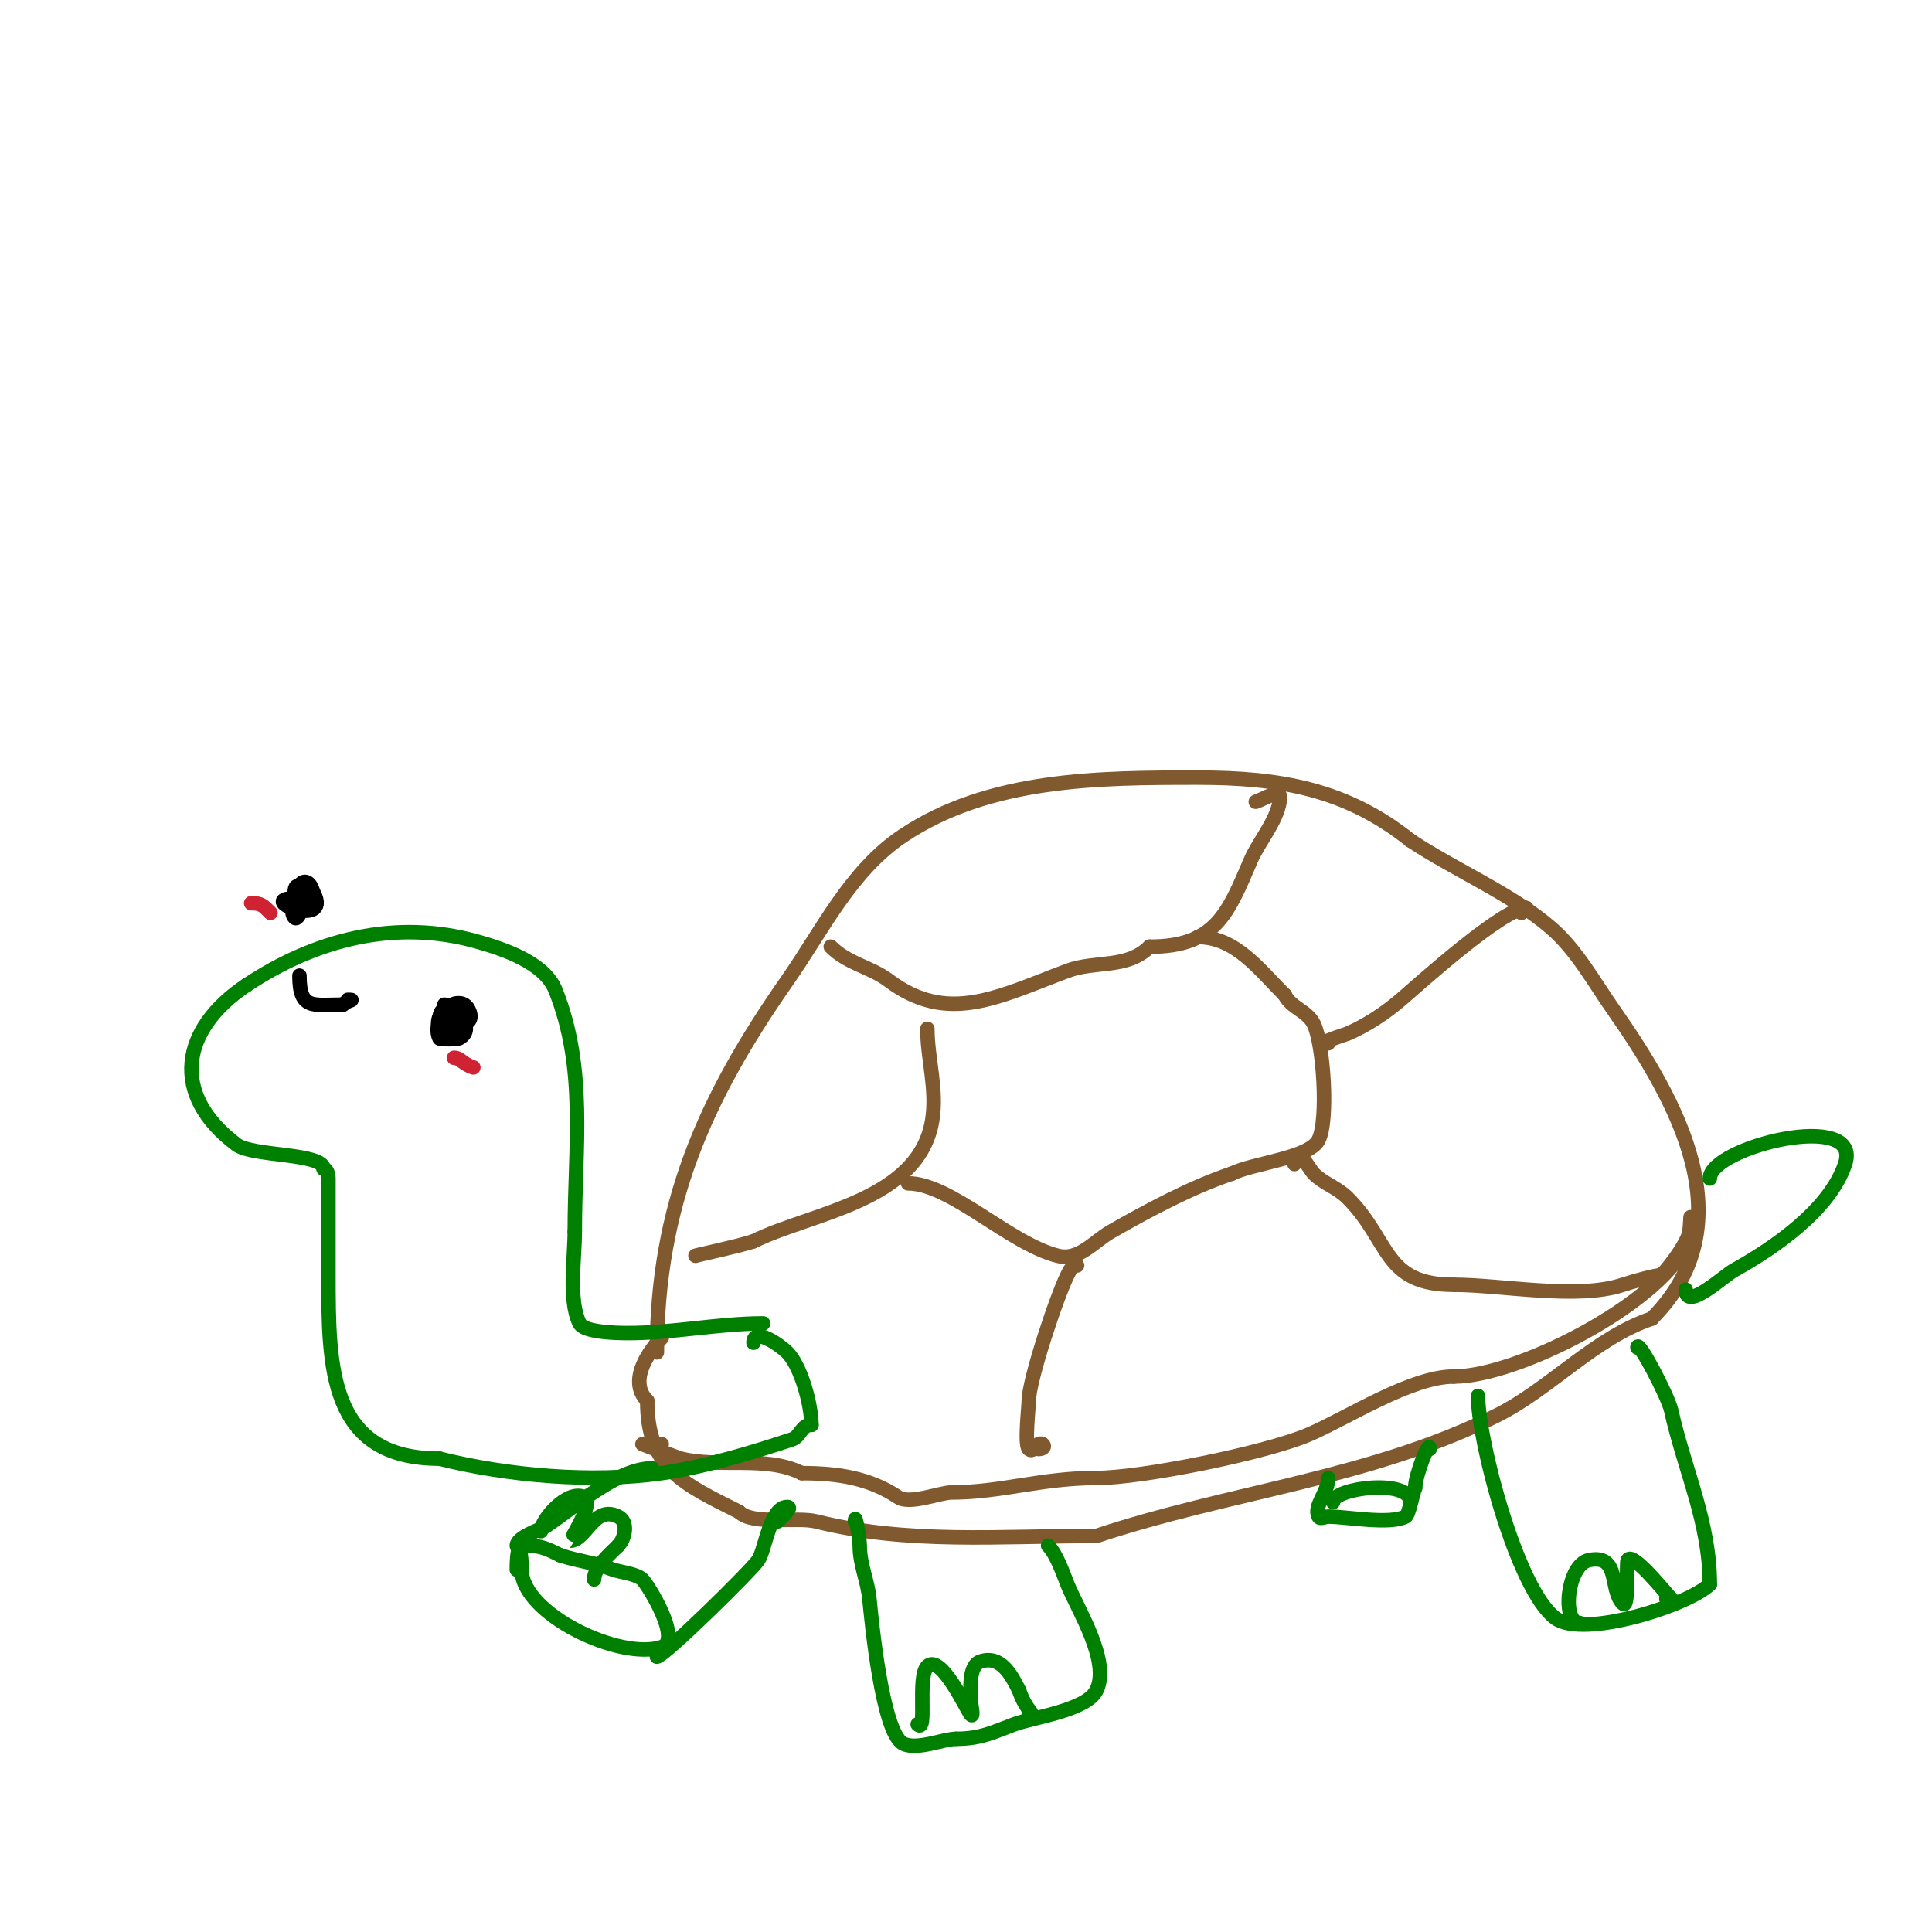 <svg viewBox='0 0 400 400' version='1.1' xmlns='http://www.w3.org/2000/svg' xmlns:xlink='http://www.w3.org/1999/xlink'><g fill='none' stroke='#81592f' stroke-width='3' stroke-linecap='round' stroke-linejoin='round'><path d='M136,280c0,-30.126 9.867,-52.524 27,-77c7.284,-10.405 13.059,-22.706 24,-30c17.86,-11.907 40.505,-12 61,-12c16.922,0 30.673,2.338 44,13'/><path d='M292,174c9.036,6.024 20.915,11.07 29,18c5.4,4.629 8.973,11.247 13,17c13.291,18.988 27.628,44.372 8,64'/><path d='M342,273c-11.726,3.909 -21.127,14.563 -32,20c-26.163,13.082 -55.433,15.811 -83,25'/><path d='M227,318c-20.006,0 -39.073,1.732 -58,-3c-4.025,-1.006 -13.147,0.853 -16,-2'/><path d='M153,313c-11.558,-5.779 -19,-9.02 -19,-23'/><path d='M134,290c-4.256,-4.256 0.835,-10.835 3,-13'/><path d='M172,196c3.59,3.59 8.215,4.161 12,7c12.229,9.172 22.611,3.396 37,-2c5.807,-2.178 12.34,-0.34 17,-5'/><path d='M238,196c13.695,0 16.232,-6.875 21,-18c1.605,-3.745 6,-8.812 6,-13c0,-1.7 -3.388,0.463 -5,1'/><path d='M192,213c0,6.159 2.073,12.562 1,19c-2.795,16.772 -25.148,19.074 -37,25'/><path d='M156,257c-3.149,1.05 -12.444,3 -12,3'/><path d='M188,245c8.795,0 21.062,12.515 31,15c4.394,1.099 7.483,-2.99 11,-5c7.676,-4.386 16.718,-9.239 25,-12'/><path d='M255,243c4.417,-2.209 16.099,-3.198 18,-7c2.101,-4.203 0.983,-20.033 -1,-24c-1.377,-2.754 -4.63,-3.261 -6,-6'/><path d='M266,206c-5.374,-5.374 -10.217,-12 -18,-12'/><path d='M275,216c-2.48,0 3.469,-1.773 4,-2c3.858,-1.653 7.813,-4.268 11,-7c3.795,-3.253 21.171,-19 26,-19'/><path d='M316,188c-0.333,0.333 -0.667,0.667 -1,1'/><path d='M268,241c0.527,-0.527 0.255,-2 1,-2c0.363,0 2.495,3.495 3,4c2.101,2.101 4.828,2.828 7,5c8.941,8.941 7.29,18 22,18'/><path d='M301,266c9.839,0 25.595,3.135 35,0c2.198,-0.733 6.8,-2 8,-2'/><path d='M344,264c1.678,-1.678 6,-7.332 6,-10c0,-0.667 0,-2 0,-2c0,0 -0.17,5.17 -1,6'/><path d='M349,258c-6.104,12.209 -34.855,27 -48,27'/><path d='M301,285c-8.915,0 -22.092,8.611 -30,12c-8.825,3.782 -34.563,9 -44,9'/><path d='M227,306c-11.283,0 -19.862,3 -30,3c-2.33,0 -8.649,2.567 -11,1c-5.881,-3.92 -12.286,-5 -20,-5'/><path d='M166,305c-7.437,-3.719 -17.104,-1.026 -25,-3c-0.728,-0.182 -8,-3 -8,-3c0,0 2.667,0 4,0'/><path d='M223,262c-1.036,0 -1.454,0.909 -2,2c-2.29,4.579 -8,21.914 -8,26c0,1.297 -0.923,9.077 0,10c0.782,0.782 1.74,-0.87 2,-1c1.077,-0.538 1.839,1 0,1'/></g>
<g fill='none' stroke='#008000' stroke-width='3' stroke-linecap='round' stroke-linejoin='round'><path d='M158,274c-9.212,0 -18.66,2 -28,2c-1.873,0 -9.038,-0.075 -10,-2c-2.373,-4.746 -1,-13.573 -1,-19'/><path d='M119,255c0,-17.439 2.517,-33.707 -4,-50c-2.283,-5.708 -10.745,-8.499 -16,-10c-17.14,-4.897 -33.862,-0.425 -48,9'/><path d='M51,204c-13.603,9.069 -15.87,22.598 -2,33c3.284,2.463 18,1.689 18,5'/><path d='M67,242c0.745,0 1,1.255 1,2c0,6.667 0,13.333 0,20c0,19.106 0.071,38 23,38'/><path d='M91,302c14.021,3.505 31.484,5.074 46,3c8.797,-1.257 18.943,-4.314 27,-7c1.786,-0.595 1.832,-3 4,-3'/><path d='M168,295c0,-4.215 -2.202,-12.202 -5,-15c-1.553,-1.553 -7,-5.357 -7,-2'/><path d='M135,304c-7.089,0 -16.136,8.09 -22,12c-1.021,0.68 -6,2.214 -6,4c0,0.667 1.333,0 2,0c2.948,0 4.318,0.659 7,2'/><path d='M116,322c3.754,1.251 7.448,1.579 11,3c0.942,0.377 4.821,0.821 6,2c1.257,1.257 8.24,12.587 4,14c-8.595,2.865 -29,-6.861 -29,-16'/><path d='M108,325c0,-4.78 -1,-5.845 -1,0'/><path d='M136,343c1.406,0 19.568,-17.852 21,-20c1.454,-2.181 2.399,-11 6,-11c1.202,0 -1.15,2.15 -2,3'/><path d='M177,315c0,-2.223 1,3.651 1,5c0,3.94 1.616,7.156 2,11c0.432,4.317 2.632,27.816 7,30c2.838,1.419 8.34,-1 11,-1'/><path d='M198,360c5.028,0 7.612,-1.355 12,-3c3.828,-1.436 14.932,-2.865 17,-7c3.013,-6.027 -3.97,-16.924 -6,-22c-0.87,-2.174 -2.261,-6.261 -4,-8'/><path d='M217,320'/><path d='M306,289c0,9.194 8.051,40.038 16,46c5.728,4.296 27.654,-2.654 32,-7'/><path d='M354,328c0,-12.877 -5.263,-23.681 -8,-36c-0.648,-2.916 -7,-15.004 -7,-13'/><path d='M349,267c0,4.582 7.84,-2.8 10,-4c8.353,-4.641 19.843,-12.53 23,-22c3.784,-11.353 -28,-3.515 -28,3'/><path d='M327,336c-3.706,0 -2.573,-12.085 2,-13c6.508,-1.302 4.146,6.146 7,9c1.305,1.305 0.638,-8.275 1,-9c0.95,-1.9 8.059,7.059 9,8'/><path d='M346,331c-0.333,0 -0.667,0 -1,0'/><path d='M190,357c2.058,2.058 -0.169,-9.832 2,-12c2.809,-2.809 8.324,9.324 9,10c0.707,0.707 0,-2 0,-3c0,-1.932 -0.595,-7.135 2,-8c4.265,-1.422 6.464,2.927 8,6'/><path d='M211,350c1.434,4.301 3.599,5 2,5'/><path d='M112,317c0,-2.283 5.474,-8.763 9,-7c2.136,1.068 -3.039,9 -3,9c3.394,0 4.924,-7.538 10,-5c2.259,1.13 1.315,4.685 0,6'/><path d='M128,320c-1.706,1.706 -5,4.495 -5,7'/><path d='M275,306c0,3.045 -3.108,5.783 -2,8c0.298,0.596 1.333,0 2,0c3.89,0 12.608,1.696 16,0c0.726,-0.363 1.533,-5.066 2,-6'/><path d='M293,308c0,-2.492 3,-10.206 3,-8'/><path d='M276,311c0,-2.951 16,-4.972 16,0'/></g>
<g fill='none' stroke='#000000' stroke-width='3' stroke-linecap='round' stroke-linejoin='round'><path d='M92,208c0.858,0 -2.498,4.004 -1,7c0.107,0.213 3.573,0.213 4,0c4.829,-2.414 -4,-9.69 -4,-4'/><path d='M91,211c1.642,1.642 8.045,2.09 6,-2c-1.729,-3.458 -7.644,0.712 -6,4c1.585,3.169 5.324,-1.676 4,-3c-1.337,-1.337 -3.668,2 -1,2'/><path d='M94,212'/><path d='M61,186c-8.315,0 7.687,6.374 4,-1c-0.333,-0.667 -0.473,-1.473 -1,-2c-2.285,-2.285 -4.557,5.443 -3,7c0.802,0.802 2,-3.227 2,-4'/><path d='M63,186c0,-0.703 0.575,-2.787 -1,-2c-1.229,0.615 -1.972,4.972 -1,4c2.594,-2.594 0,-6.711 0,-3'/><path d='M62,202c0,7.135 2.78,6 9,6'/><path d='M71,208c0.954,-0.954 2.833,-1 1,-1'/></g>
<g fill='none' stroke='#cf2233' stroke-width='3' stroke-linecap='round' stroke-linejoin='round'><path d='M94,219c1.341,0 1.65,1.217 4,2'/><path d='M52,187c2.129,0 2.474,0.474 4,2'/></g>
</svg>